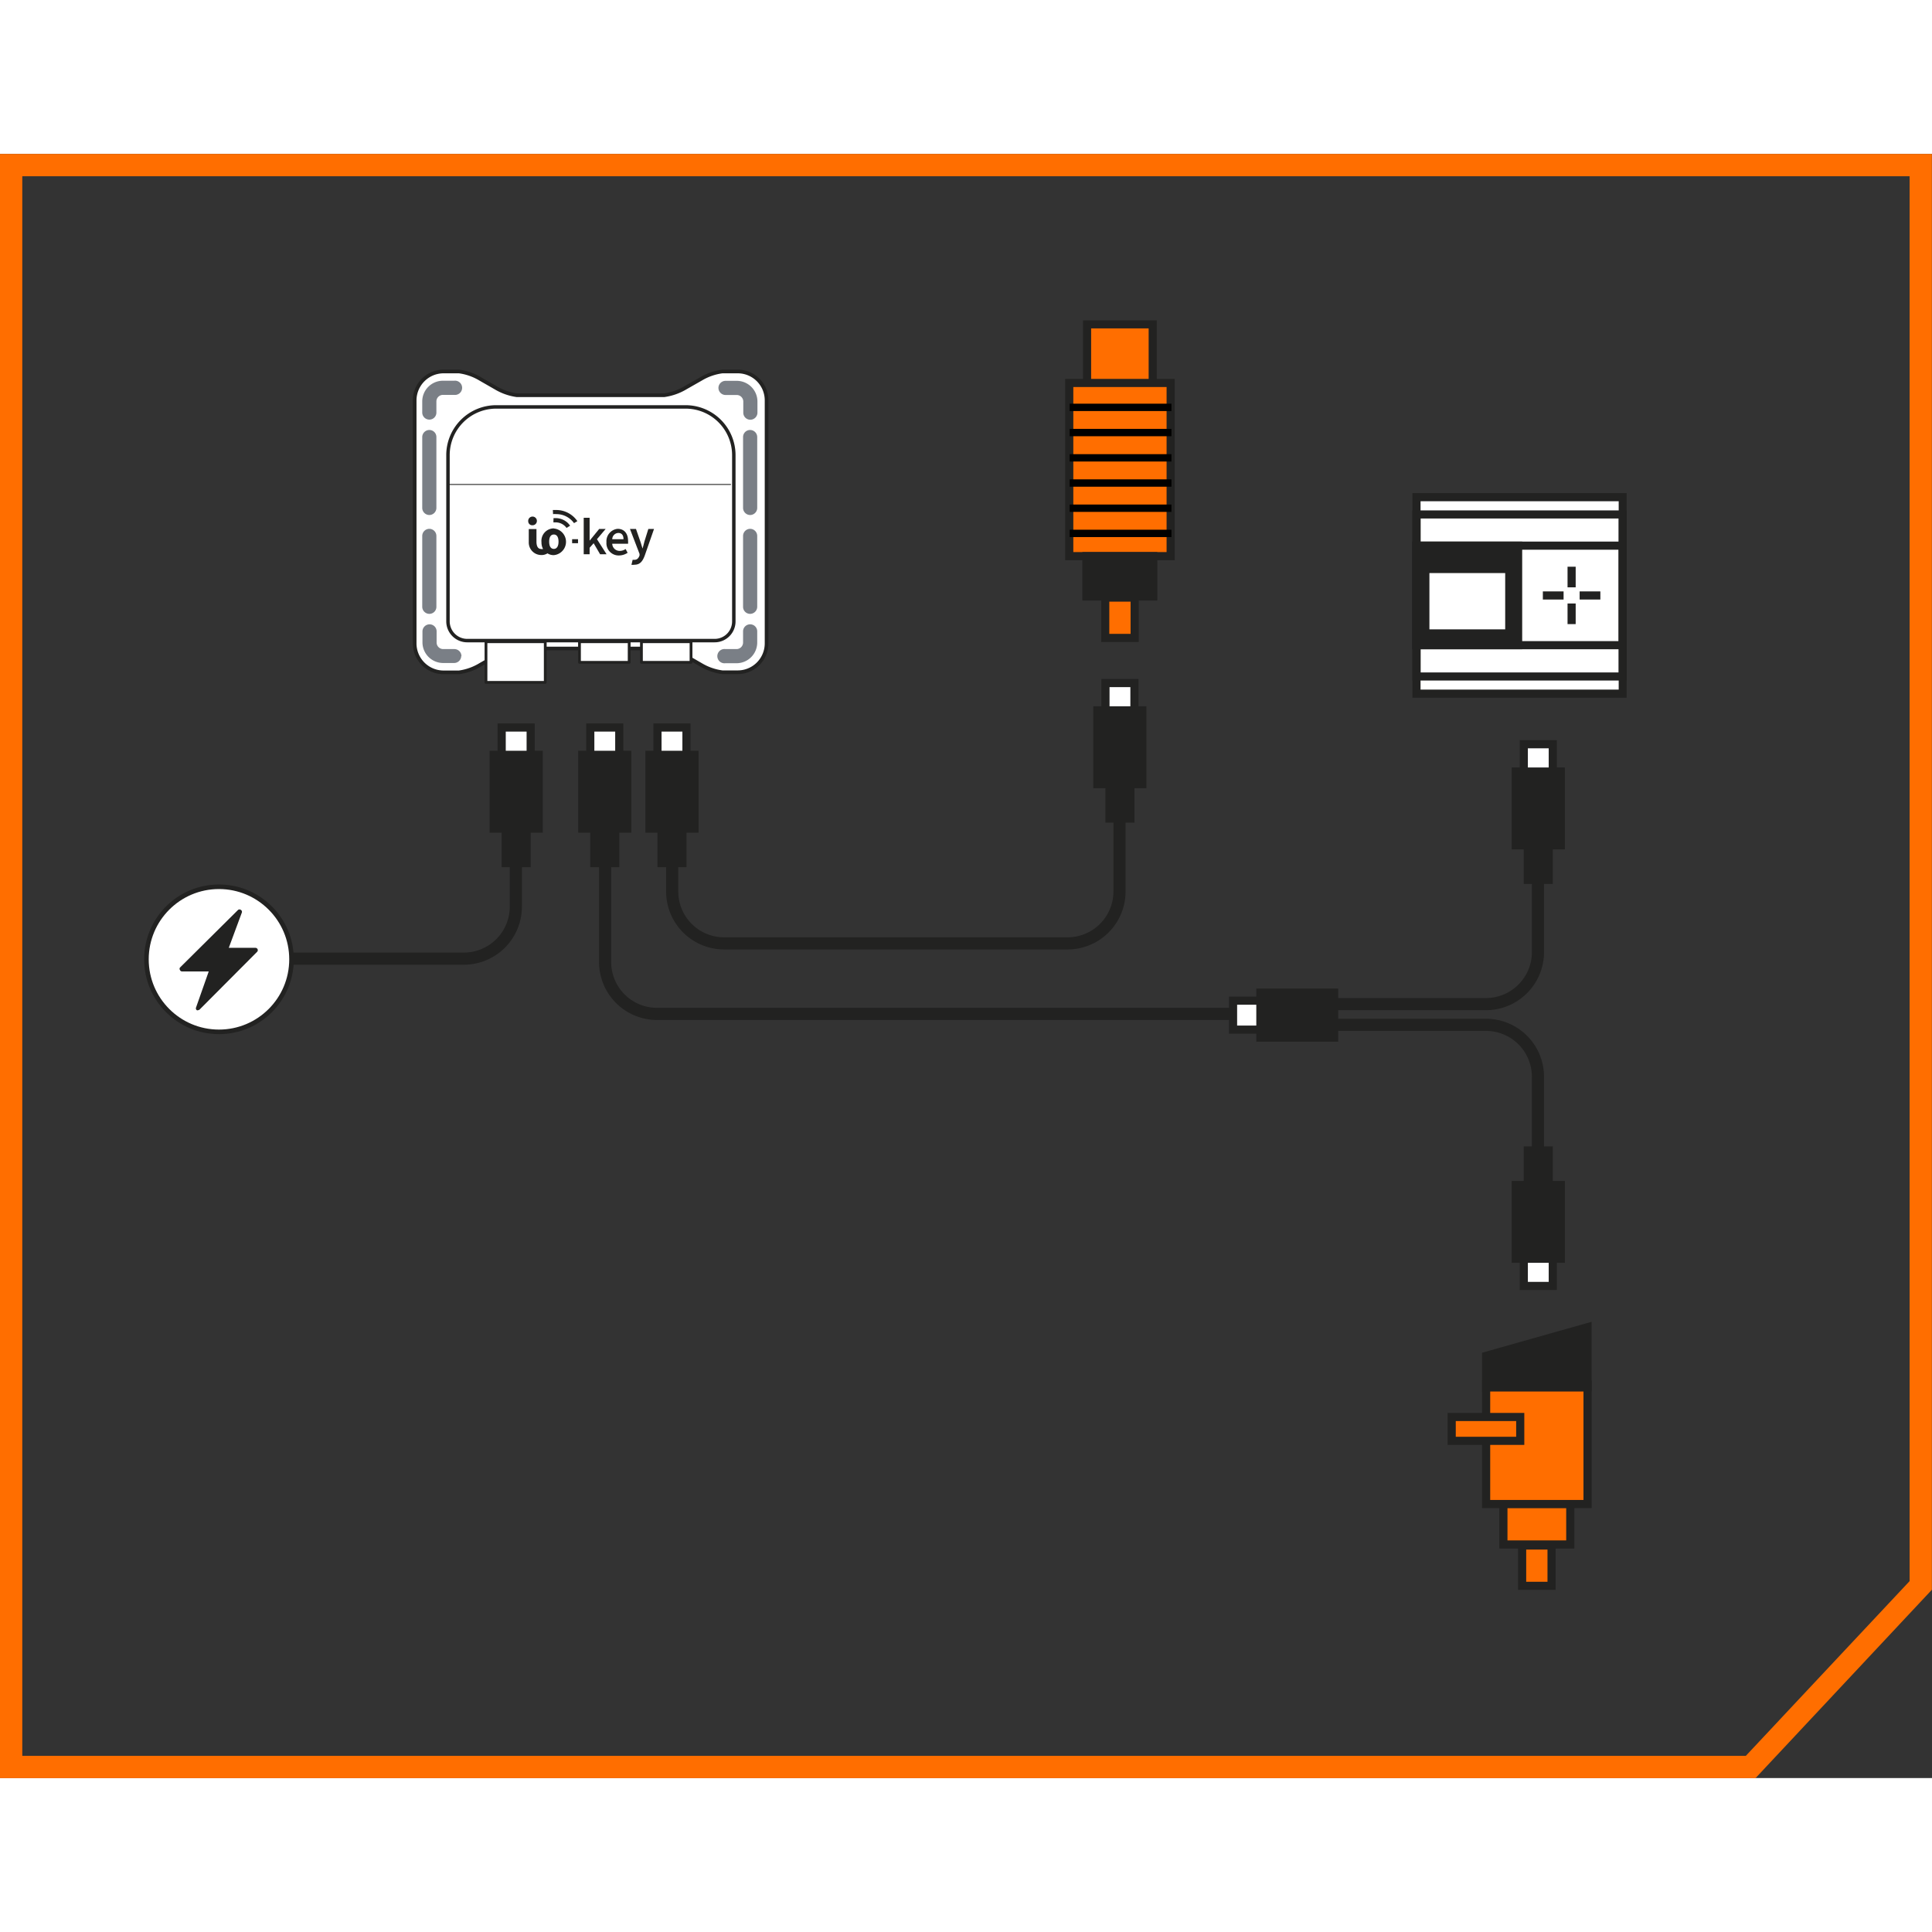 <?xml version="1.0" encoding="UTF-8" standalone="no"?>
<svg xmlns="http://www.w3.org/2000/svg" xmlns:xlink="http://www.w3.org/1999/xlink" height="1680" viewBox="0 0 173.37 145.74" width="1680">
  <rect x="0" y="0" width="173.37" height="145.74" fill="#333333" stroke="none"/>
  <defs>
    <style>.cls-1,.cls-10,.cls-11,.cls-12,.cls-14,.cls-4,.cls-5,.cls-6,.cls-8{fill:none;}.cls-2{clip-path:url(#clip-path);}.cls-3{fill:#fff;}.cls-10,.cls-11,.cls-12,.cls-4,.cls-5,.cls-6,.cls-8{stroke:#222221;}.cls-4,.cls-5,.cls-6,.cls-8{stroke-linecap:round;stroke-linejoin:round;}.cls-4{stroke-width:0.33px;}.cls-5{stroke-width:0.25px;}.cls-6{stroke-width:0.31px;}.cls-7{fill:#7a7f86;}.cls-8{stroke-width:0.08px;}.cls-9{fill:#222221;}.cls-10{stroke-width:0.73px;}.cls-11{stroke-width:1.09px;}.cls-12{stroke-width:0.41px;}.cls-13{fill:#ff6e00;}.cls-14{stroke:#000;stroke-width:0.66px;}.cls-15{clip-path:url(#clip-path-13);}</style>
    <clipPath id="clip-path" transform="translate(-0.47 -0.16)">
      <rect class="cls-1" height="113.92" width="133.04" x="13.4" y="15.09"/>
    </clipPath>
    <clipPath id="clip-path-13" transform="translate(-0.47 -0.16)">
      <rect class="cls-1" height="146.07" width="174.3"/>
    </clipPath>
  </defs>
  <title>Element 9</title>
  <g data-name="Ebene 2" id="Ebene_2">
    <g data-name="Ebene 1" id="Ebene_1-2">
      <g class="cls-2">
        <path class="cls-3" d="M69.26,22.28a2.59,2.59,0,0,0-2.6-2.6H65.29a5,5,0,0,0-1.92.67L62,21.13a5.11,5.11,0,0,1-1.92.68H46.84a5.07,5.07,0,0,1-1.91-.68l-1.36-.78a5,5,0,0,0-1.91-.67H40.28a2.6,2.6,0,0,0-2.6,2.6v21.8a2.6,2.6,0,0,0,2.6,2.6h1.38A5,5,0,0,0,43.57,46l1.36-.78a5.07,5.07,0,0,1,1.91-.68H60.1a5.11,5.11,0,0,1,1.92.68l1.35.78a5,5,0,0,0,1.92.67h1.37a2.59,2.59,0,0,0,2.6-2.6Z" transform="translate(-0.47 -0.16)"/>
        <path class="cls-4" d="M69.26,22.28a2.59,2.59,0,0,0-2.6-2.6H65.29a5,5,0,0,0-1.92.67L62,21.13a5.11,5.11,0,0,1-1.92.68H46.84a5.07,5.07,0,0,1-1.91-.68l-1.36-.78a5,5,0,0,0-1.91-.67H40.28a2.6,2.6,0,0,0-2.6,2.6v21.8a2.6,2.6,0,0,0,2.6,2.6h1.38A5,5,0,0,0,43.57,46l1.36-.78a5.07,5.07,0,0,1,1.91-.68H60.1a5.11,5.11,0,0,1,1.92.68l1.35.78a5,5,0,0,0,1.92.67h1.37a2.59,2.59,0,0,0,2.6-2.6Z" transform="translate(-0.47 -0.16)"/>
      </g>
      <rect class="cls-3" height="1.85" width="4.46" x="52" y="43.77"/>
      <rect class="cls-5" height="1.85" width="4.46" x="52" y="43.77"/>
      <rect class="cls-3" height="3.65" width="5.32" x="43.61" y="43.77"/>
      <rect class="cls-5" height="3.65" width="5.32" x="43.61" y="43.77"/>
      <g class="cls-2">
        <path class="cls-6" d="M45,22.86a4.33,4.33,0,0,0-4.33,4.33V42.1a1.73,1.73,0,0,0,1.73,1.73H64.59a1.72,1.72,0,0,0,1.73-1.73V27.19A4.33,4.33,0,0,0,62,22.86Z" transform="translate(-0.47 -0.16)"/>
        <path class="cls-7" d="M64.94,21.15a.64.64,0,0,1,.64-.63h1a1.86,1.86,0,0,1,1.86,1.86v1a.64.64,0,0,1-.64.63.63.63,0,0,1-.63-.63v-1a.59.59,0,0,0-.59-.59h-1a.64.64,0,0,1-.64-.64" transform="translate(-0.47 -0.16)"/>
        <path class="cls-7" d="M39,24a.64.64,0,0,1-.64-.63v-1a1.86,1.86,0,0,1,1.86-1.86h1a.64.64,0,1,1,0,1.27h-1a.59.59,0,0,0-.59.59v1A.63.63,0,0,1,39,24" transform="translate(-0.47 -0.16)"/>
        <path class="cls-7" d="M41.86,45.21a.64.64,0,0,1-.64.63h-1A1.86,1.86,0,0,1,38.38,44V43a.64.64,0,0,1,.64-.63.63.63,0,0,1,.63.63v1a.59.59,0,0,0,.59.59h1a.64.64,0,0,1,.64.64" transform="translate(-0.47 -0.16)"/>
        <path class="cls-7" d="M67.78,42.37a.63.63,0,0,1,.64.63v1a1.86,1.86,0,0,1-1.86,1.86h-1a.64.64,0,1,1,0-1.27h1a.59.59,0,0,0,.59-.59V43a.63.63,0,0,1,.63-.63" transform="translate(-0.47 -0.16)"/>
        <path class="cls-7" d="M39,32.56a.64.64,0,0,1-.64-.64V25.56a.64.64,0,0,1,.64-.63.63.63,0,0,1,.63.63v6.36a.64.64,0,0,1-.63.64" transform="translate(-0.47 -0.16)"/>
        <path class="cls-7" d="M67.78,32.56a.64.64,0,0,1-.63-.64V25.56a.63.63,0,0,1,.63-.63.64.64,0,0,1,.64.63v6.36a.64.64,0,0,1-.64.64" transform="translate(-0.47 -0.16)"/>
        <path class="cls-7" d="M39,41.43a.64.64,0,0,1-.64-.64V34.44A.64.64,0,0,1,39,33.8a.64.64,0,0,1,.63.64v6.35a.63.63,0,0,1-.63.64" transform="translate(-0.47 -0.16)"/>
        <path class="cls-7" d="M67.78,41.43a.63.63,0,0,1-.63-.64V34.44a.64.64,0,0,1,.63-.64.64.64,0,0,1,.64.64v6.35a.64.64,0,0,1-.64.64" transform="translate(-0.47 -0.16)"/>
      </g>
      <line class="cls-8" x1="40.28" x2="65.56" y1="29.66" y2="29.66"/>
      <g class="cls-2">
        <path class="cls-9" d="M47.87,33.12a.39.39,0,1,1,.39.36.36.36,0,0,1-.39-.36" transform="translate(-0.47 -0.16)"/>
      </g>
      <polygon class="cls-9" points="52.38 32.65 52.91 32.65 52.91 34.69 52.92 34.69 53.77 33.65 54.35 33.65 53.57 34.57 54.43 35.92 53.85 35.92 53.27 34.93 52.91 35.34 52.91 35.92 52.38 35.92 52.38 32.65"/>
      <g class="cls-2">
        <path class="cls-9" d="M56.42,34.73c0-.35-.15-.56-.47-.56a.57.57,0,0,0-.54.56ZM54.89,35a1.12,1.12,0,0,1,1-1.2c.62,0,.94.45.94,1.08a1.51,1.51,0,0,1,0,.26H55.41a.66.66,0,0,0,.67.64.9.9,0,0,0,.53-.17l.18.34a1.43,1.43,0,0,1-.77.24A1.1,1.1,0,0,1,54.89,35" transform="translate(-0.47 -0.16)"/>
        <path class="cls-9" d="M57.14,37l.1-.42.16,0c.25,0,.38-.16.46-.39l0-.14L57,33.81h.54l.39,1.12c.07.2.13.42.2.64h0c.06-.21.12-.44.17-.64l.35-1.12h.51l-.83,2.38c-.19.51-.42.83-.92.83a.91.91,0,0,1-.3,0" transform="translate(-0.47 -0.16)"/>
        <path class="cls-9" d="M50.13,33.22h.18a1.21,1.21,0,0,1,1,.5l.32-.2a1.92,1.92,0,0,0-.18-.22,1.57,1.57,0,0,0-1.12-.46l-.19,0Z" transform="translate(-0.47 -0.16)"/>
      </g>
      <rect class="cls-9" height="0.36" width="0.53" x="51.34" y="34.57"/>
      <g class="cls-2">
        <path class="cls-9" d="M50.17,35.6c-.28,0-.42-.25-.42-.65s.14-.64.42-.64.42.25.42.64-.14.65-.42.65m0-1.84A1.12,1.12,0,0,0,49.06,35a1.28,1.28,0,0,0,.14.61.33.33,0,0,1-.17,0c-.28,0-.42-.25-.42-.65V33.82h-.69V35A1.12,1.12,0,0,0,49,36.15,1,1,0,0,0,49.6,36a1,1,0,0,0,.57.16,1.2,1.2,0,0,0,0-2.39" transform="translate(-0.47 -0.16)"/>
        <path class="cls-9" d="M50.1,32.48v0a1.42,1.42,0,0,1,.29,0,1.94,1.94,0,0,1,1.59.81l0,0,.3-.18,0,0a2.3,2.3,0,0,0-1.89-1l-.31,0Z" transform="translate(-0.47 -0.16)"/>
      </g>
      <rect class="cls-3" height="1.85" width="4.45" x="57.56" y="43.77"/>
      <rect class="cls-5" height="1.85" width="4.45" x="57.56" y="43.77"/>
      <rect class="cls-3" height="2.57" width="2.6" x="59" y="51.47"/>
      <rect class="cls-10" height="2.57" width="2.6" x="59" y="51.47"/>
      <rect class="cls-9" height="6.62" width="4.04" x="58.28" y="53.92"/>
      <rect class="cls-10" height="6.62" width="4.04" x="58.28" y="53.92"/>
      <rect class="cls-9" height="3.99" width="1.88" x="59.36" y="59.65"/>
      <rect class="cls-10" height="3.99" width="1.88" x="59.36" y="59.65"/>
      <g class="cls-2">
        <path class="cls-11" d="M100.93,59.9v6.39A4.66,4.66,0,0,1,96.27,71H65.46a4.66,4.66,0,0,1-4.67-4.66V63.9" transform="translate(-0.47 -0.16)"/>
      </g>
      <rect class="cls-3" height="2.57" width="2.6" x="52.97" y="51.47"/>
      <rect class="cls-10" height="2.57" width="2.6" x="52.97" y="51.47"/>
      <rect class="cls-9" height="6.62" width="4.04" x="52.25" y="53.92"/>
      <rect class="cls-10" height="6.62" width="4.04" x="52.25" y="53.92"/>
      <rect class="cls-9" height="3.99" width="1.88" x="53.33" y="59.65"/>
      <rect class="cls-10" height="3.99" width="1.88" x="53.33" y="59.65"/>
      <g class="cls-2">
        <path class="cls-11" d="M118.32,77.33H59.43a4.66,4.66,0,0,1-4.66-4.66V63.9" transform="translate(-0.47 -0.16)"/>
      </g>
      <rect class="cls-3" height="2.57" width="2.6" x="45.02" y="51.47"/>
      <rect class="cls-10" height="2.57" width="2.6" x="45.02" y="51.47"/>
      <rect class="cls-9" height="6.62" width="4.04" x="44.3" y="53.92"/>
      <rect class="cls-10" height="6.62" width="4.04" x="44.3" y="53.92"/>
      <rect class="cls-9" height="3.99" width="1.88" x="45.38" y="59.65"/>
      <rect class="cls-10" height="3.99" width="1.88" x="45.38" y="59.65"/>
      <g class="cls-2">
        <path class="cls-11" d="M24.23,72.37H42.09a4.67,4.67,0,0,0,4.67-4.66V63.9" transform="translate(-0.47 -0.16)"/>
        <path class="cls-3" d="M20.12,78.94a6.51,6.51,0,1,0-6.51-6.5,6.5,6.5,0,0,0,6.51,6.5" transform="translate(-0.47 -0.16)"/>
        <circle class="cls-12" cx="19.65" cy="72.27" r="6.51"/>
        <path class="cls-9" d="M18.25,77a.19.19,0,0,1-.11,0,.2.2,0,0,1-.08-.24l1.14-3.24H16.81a.2.2,0,0,1-.19-.13.19.19,0,0,1,0-.22L21.83,68a.21.21,0,0,1,.26,0,.2.2,0,0,1,.08.24L21,71.4h2.39a.21.21,0,0,1,.15.36L18.4,76.92a.21.21,0,0,1-.15.07" transform="translate(-0.47 -0.16)"/>
      </g>
      <rect class="cls-3" height="2.57" width="2.6" x="99.2" y="47.48"/>
      <rect class="cls-10" height="2.57" width="2.6" x="99.2" y="47.48"/>
      <rect class="cls-9" height="6.62" width="4.04" x="98.47" y="49.93"/>
      <rect class="cls-10" height="6.62" width="4.04" x="98.47" y="49.93"/>
      <rect class="cls-9" height="3.99" width="1.88" x="99.56" y="55.65"/>
      <rect class="cls-10" height="3.99" width="1.88" x="99.56" y="55.65"/>
      <rect class="cls-13" height="10.73" width="5.89" x="97.55" y="15.29"/>
      <g class="cls-2">
        <rect class="cls-10" height="10.73" width="5.89" x="97.55" y="15.29"/>
      </g>
      <rect class="cls-13" height="15.54" width="9.1" x="95.95" y="20.55"/>
      <rect class="cls-10" height="15.54" width="9.1" x="95.95" y="20.55"/>
      <rect class="cls-9" height="3.62" width="6" x="97.49" y="36.09"/>
      <rect class="cls-10" height="3.62" width="6" x="97.49" y="36.09"/>
      <rect class="cls-13" height="3.62" width="2.64" x="99.18" y="39.81"/>
      <rect class="cls-10" height="3.62" width="2.64" x="99.18" y="39.81"/>
      <line class="cls-14" x1="95.99" x2="105.12" y1="22.74" y2="22.74"/>
      <line class="cls-14" x1="95.99" x2="105.12" y1="25" y2="25"/>
      <line class="cls-14" x1="95.99" x2="105.12" y1="27.27" y2="27.27"/>
      <line class="cls-14" x1="95.99" x2="105.12" y1="29.53" y2="29.53"/>
      <line class="cls-14" x1="95.99" x2="105.12" y1="31.79" y2="31.79"/>
      <line class="cls-14" x1="95.99" x2="105.12" y1="34.05" y2="34.05"/>
      <rect class="cls-3" height="17.63" width="18.51" x="127.11" y="30.8"/>
      <g class="cls-2">
        <rect class="cls-10" height="17.63" width="18.51" x="127.11" y="30.8"/>
        <rect class="cls-10" height="14.54" width="18.51" x="127.11" y="32.35"/>
        <rect class="cls-10" height="8.93" width="18.51" x="127.11" y="35.15"/>
      </g>
      <rect class="cls-9" height="8.93" width="9.12" x="127.11" y="35.15"/>
      <rect class="cls-10" height="8.93" width="9.12" x="127.11" y="35.15"/>
      <rect class="cls-3" height="5.05" width="6.8" x="128.27" y="37.61"/>
      <line class="cls-10" x1="138.45" x2="140.31" y1="39.62" y2="39.62"/>
      <line class="cls-10" x1="141.75" x2="143.61" y1="39.62" y2="39.62"/>
      <line class="cls-10" x1="141.03" x2="141.03" y1="37.04" y2="38.89"/>
      <line class="cls-10" x1="141.03" x2="141.03" y1="40.34" y2="42.19"/>
      <rect class="cls-13" height="10.73" width="9.1" x="133.36" y="110.42"/>
      <rect class="cls-10" height="10.73" width="9.1" x="133.36" y="110.42"/>
      <polygon class="cls-9" points="133.36 107.85 133.36 110.69 142.46 110.69 142.46 105.28 133.36 107.85"/>
      <polygon class="cls-10" points="133.36 107.85 133.36 110.69 142.46 110.69 142.46 105.28 133.36 107.85"/>
      <rect class="cls-13" height="3.62" width="6" x="134.91" y="121.16"/>
      <rect class="cls-10" height="3.62" width="6" x="134.91" y="121.16"/>
      <rect class="cls-13" height="3.62" width="2.64" x="136.59" y="124.87"/>
      <g class="cls-2">
        <rect class="cls-10" height="3.62" width="2.64" x="136.59" y="124.87"/>
      </g>
      <rect class="cls-13" height="2.14" width="6.15" x="130.27" y="113.34"/>
      <rect class="cls-10" height="2.14" width="6.15" x="130.27" y="113.34"/>
      <rect class="cls-3" height="2.6" width="2.57" x="110.65" y="75.98"/>
      <rect class="cls-10" height="2.6" width="2.57" x="110.65" y="75.98"/>
      <rect class="cls-9" height="4.04" width="6.62" x="113.1" y="75.26"/>
      <rect class="cls-10" height="4.04" width="6.62" x="113.1" y="75.26"/>
      <rect class="cls-3" height="2.57" width="2.6" x="136.74" y="52.97"/>
      <rect class="cls-10" height="2.57" width="2.6" x="136.74" y="52.97"/>
      <rect class="cls-9" height="6.62" width="4.04" x="136.02" y="55.42"/>
      <rect class="cls-10" height="6.62" width="4.04" x="136.02" y="55.42"/>
      <rect class="cls-9" height="3.99" width="1.88" x="137.1" y="61.15"/>
      <rect class="cls-10" height="3.99" width="1.88" x="137.1" y="61.15"/>
      <rect class="cls-3" height="2.57" width="2.6" x="136.74" y="99.01"/>
      <rect class="cls-10" height="2.57" width="2.6" x="136.74" y="99.01"/>
      <rect class="cls-9" height="6.62" width="4.04" x="136.02" y="92.52"/>
      <rect class="cls-10" height="6.62" width="4.04" x="136.02" y="92.52"/>
      <rect class="cls-9" height="3.99" width="1.88" x="137.1" y="89.42"/>
      <rect class="cls-10" height="3.99" width="1.88" x="137.1" y="89.42"/>
      <g class="cls-2">
        <path class="cls-11" d="M120.08,76.45h13.73a4.67,4.67,0,0,0,4.67-4.66V65.4" transform="translate(-0.47 -0.16)"/>
        <path class="cls-11" d="M120.08,78.31h13.73A4.66,4.66,0,0,1,138.48,83v6.39" transform="translate(-0.47 -0.16)"/>
      </g>
      <g class="cls-15">
        <path class="cls-13" d="M171.83,2.16V128.23l-14.7,15.68H2.47V2.16H171.83m2-2H.47V145.91H158L173.83,129V.16Z" transform="translate(-0.47 -0.16)"/>
      </g>
    </g>
  </g>
</svg>
